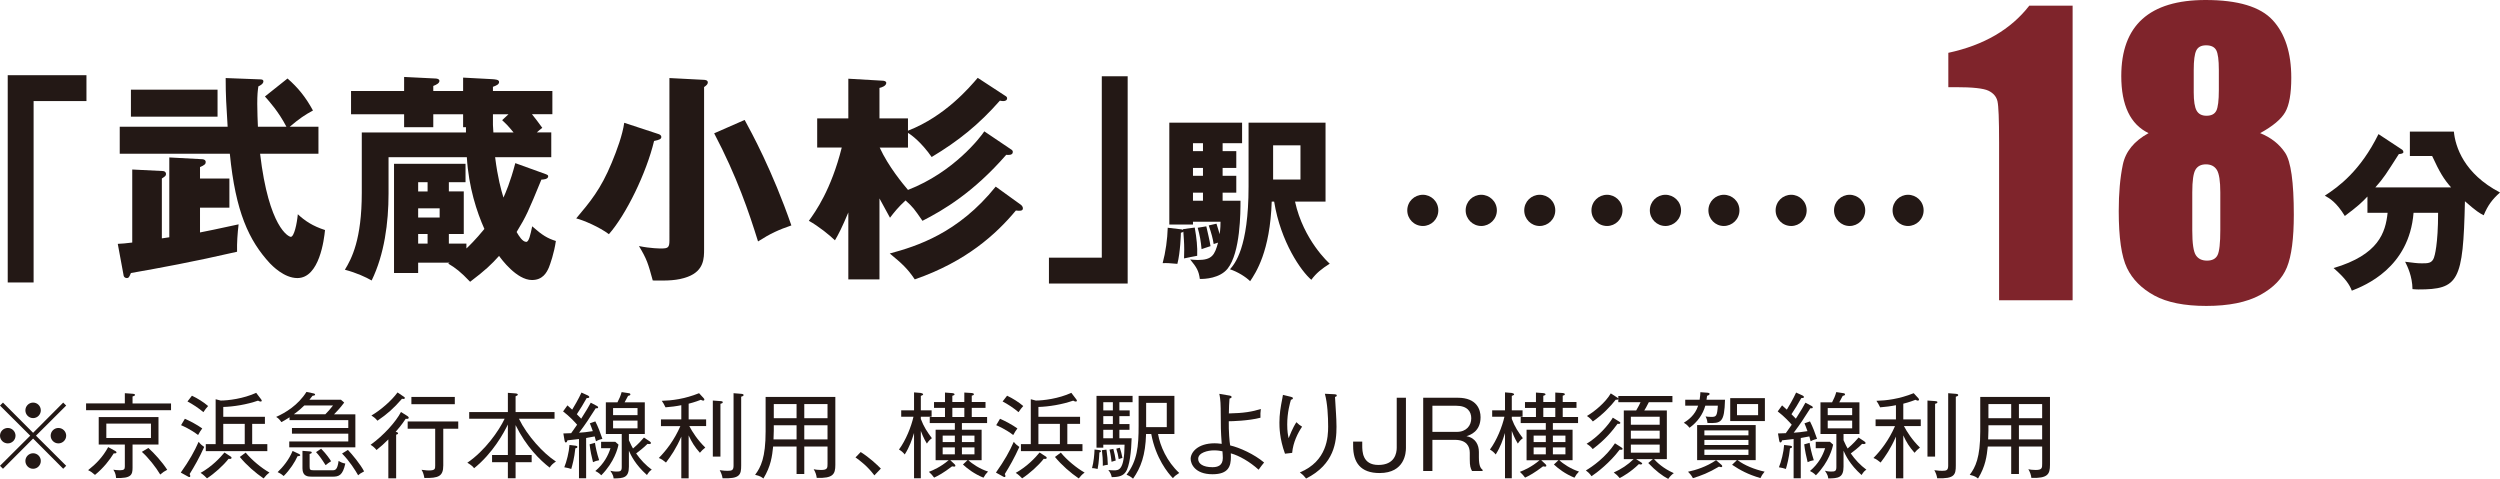 <?xml version="1.0" encoding="utf-8"?>
<!-- Generator: Adobe Illustrator 28.0.0, SVG Export Plug-In . SVG Version: 6.00 Build 0)  -->
<svg version="1.1" id="レイヤー_1" xmlns="http://www.w3.org/2000/svg" xmlns:xlink="http://www.w3.org/1999/xlink" x="0px"
	 y="0px" width="295.867px" height="56.677px" viewBox="0 0 295.867 56.677"
	 enable-background="new 0 0 295.867 56.677" xml:space="preserve">
<g>
	<g>
		<g>
			<path fill="#231815" d="M0.914,8.899h9.318v3.063H3.977v21.465H0.914V8.899z"/>
			<path fill="#231815" d="M20.036,28.081v-9.448l3.893,0.208
				c0.156,0,0.416,0.078,0.416,0.337c0,0.234-0.13,0.363-0.675,0.597v1.35h3.478
				v3.452h-3.478v2.933c1.271-0.259,1.609-0.311,4.568-0.96
				c-0.13,1.09-0.208,2.18-0.182,3.244c-5.191,1.194-9.162,1.921-12.562,2.518
				c-0.182,0.416-0.233,0.597-0.493,0.597c-0.208,0-0.337-0.156-0.363-0.26
				l-0.701-3.789c0.571-0.026,0.856-0.052,1.713-0.156v-8.643l3.634,0.182
				c0.208,0,0.363,0.156,0.363,0.337c0,0.233-0.104,0.285-0.493,0.545v7.086
				L20.036,28.081z M14.17,18.191v-3.192h12.77
				c-0.156-2.543-0.233-3.66-0.233-5.762l4.075,0.156c0.104,0,0.39,0,0.39,0.234
				c0,0.285-0.363,0.493-0.597,0.597c-0.078,0.545-0.13,0.96-0.13,2.077
				c0,0.856,0.052,2.18,0.078,2.699h3.374c-0.935-1.791-1.973-2.933-2.543-3.582
				l2.673-2.128c1.246,1.09,2.154,2.206,3.011,3.79
				c-0.96,0.519-1.583,0.934-2.751,1.92h3.4v3.192H30.781
				c1.039,8.799,3.4,9.837,3.634,9.837c0.39,0,0.727-1.532,0.831-2.674
				c0.831,0.779,1.765,1.402,3.219,1.869c-0.104,1.064-0.649,5.684-3.271,5.684
				c-1.583,0-2.985-1.479-3.245-1.739c-2.492-2.699-4.075-6.099-4.75-12.978
				H14.17z M25.746,10.613v3.192H15.494V10.613H25.746z"/>
			<path fill="#231815" d="M45.983,18.607v4.309c0,3.452-0.493,7.189-1.999,10.278
				c-0.675-0.39-1.791-0.909-3.167-1.272c0.805-1.324,1.999-3.582,1.999-9.11
				v-7.138h12.329v-0.623h-0.337v-1.531h-3.53v1.531h-3.452v-1.531h-6.281v-2.751h6.281
				V9.107l3.686,0.182c0.104,0,0.493,0.026,0.493,0.285
				c0,0.286-0.39,0.467-0.727,0.597v0.597h3.53V9.185l3.426,0.182
				c0.389,0.026,0.831,0.052,0.831,0.337c0,0.286-0.312,0.416-0.727,0.571v0.493
				h7.034v2.751h-2.414c0.364,0.441,0.805,1.038,1.22,1.609
				c-0.312,0.259-0.467,0.363-0.649,0.545h1.713v2.933h-6.645
				c0.312,2.466,0.701,3.841,0.986,4.776c0.234-0.52,0.805-1.791,1.402-4.075
				l3.66,1.324c0.129,0.052,0.233,0.104,0.233,0.233
				c0,0.364-0.623,0.39-0.805,0.39c-1.557,3.79-1.791,4.334-2.933,6.203
				c0.285,0.493,0.701,1.168,1.142,1.168c0.312,0,0.493-0.831,0.701-1.843
				c1.194,1.064,1.817,1.428,2.803,1.739c-0.208,1.453-0.675,2.751-0.83,3.14
				c-0.26,0.597-0.727,1.479-1.999,1.479c-1.816,0-3.66-2.518-3.893-2.855
				c-0.908,1.012-1.609,1.687-3.426,3.063c-1.116-1.168-1.713-1.635-2.595-2.154
				l0.156-0.104h-3.712v1.22h-2.855v-12.925H55.094v2.18h-1.973v1.09h1.765v5.036
				h-1.765v1.142h2.077v0.571c0.233-0.208,1.116-1.064,2.128-2.31
				c-0.883-1.973-1.869-4.932-2.077-8.487H45.983z M50.604,22.656V21.566h-1.116
				v1.09H50.604z M49.487,24.654v1.09H52.031v-1.09H49.487z M49.487,27.691v1.142
				h1.116v-1.142H49.487z M58.338,14.792c0,0.104,0.052,0.727,0.052,0.882h2.388
				c-0.701-0.856-0.96-1.09-1.35-1.454l0.753-0.701h-1.843V14.792z"/>
			<path fill="#231815" d="M77.901,15.855c0.156,0.052,0.363,0.13,0.363,0.363
				c0,0.234-0.233,0.337-0.856,0.467c-0.909,3.79-3.296,8.695-5.347,11.031
				c-1.09-0.831-3.011-1.661-3.868-1.869c1.661-1.972,2.907-3.452,4.205-6.592
				c0.623-1.505,1.271-3.271,1.479-4.724L77.901,15.855z M83.248,9.445
				c0.233,0,0.519,0.052,0.519,0.312c0,0.182-0.13,0.337-0.441,0.545v19.181
				c0,1.064,0,2.544-1.921,3.271c-1.246,0.467-2.414,0.467-4.153,0.441
				c-0.545-1.973-0.675-2.492-1.635-4.075c1.402,0.286,2.466,0.286,2.647,0.286
				c0.779,0,0.96-0.104,0.96-0.935V9.237L83.248,9.445z M88.127,14.194
				c0.779,1.428,3.271,5.97,5.529,12.484c-1.454,0.493-2.492,0.96-3.945,1.895
				c-1.064-3.426-2.492-7.657-5.191-12.796L88.127,14.194z"/>
			<path fill="#231815" d="M119.682,17.698c0.104,0.052,0.182,0.156,0.182,0.286
				c0,0.416-0.571,0.363-0.779,0.337c-3.893,4.464-7.423,6.541-9.915,7.812
				c-0.986-1.427-1.09-1.583-1.999-2.414c-0.856,0.778-1.35,1.401-1.843,2.05
				c-0.337-0.623-0.675-1.22-1.246-2.284v9.578h-3.686v-7.917
				c-0.753,1.791-1.142,2.544-1.583,3.296c-0.649-0.623-1.92-1.661-3.088-2.31
				c0.778-1.064,2.647-3.686,3.893-8.669h-2.907v-3.452h3.686V9.315l4.023,0.233
				c0.182,0,0.467,0.052,0.467,0.26c0,0.363-0.545,0.545-0.805,0.597v3.608h3.374
				v1.454c4.413-1.713,7.319-5.165,8.254-6.255l3.218,2.103
				c0.182,0.104,0.26,0.182,0.26,0.312c0,0.259-0.234,0.337-0.467,0.337
				c-0.13,0-0.233-0.026-0.389-0.052c-2.492,2.829-4.88,4.75-8.072,6.67
				c-1.22-1.739-2.362-2.596-2.803-2.855v1.739h-3.348
				c1.038,2.258,2.777,4.334,3.348,5.009c5.425-2.103,8.591-6.255,9.033-6.93
				L119.682,17.698z M120.824,24.239c0.129,0.104,0.233,0.259,0.233,0.415
				c0,0.337-0.389,0.312-0.831,0.26c-2.336,2.803-5.892,6.047-11.965,8.15
				c-0.856-1.272-1.505-1.869-2.959-3.063c3.167-0.856,8.098-2.388,12.537-7.916
				L120.824,24.239z"/>
			<path fill="#231815" d="M133.457,33.557h-9.318v-3.063h6.255V9.029h3.062V33.557z"/>
			<path fill="#231815" d="M140.002,27.118l1.391-0.187
				c0.229,1.266,0.332,2.303,0.291,3.341c-0.291,0.062-1.349,0.249-1.556,0.311
				c0-0.27,0.021-0.581,0.021-1.058c0-0.81-0.062-1.515-0.104-2.117
				c-0.042,0.062-0.166,0.125-0.291,0.125c0,0.166-0.062,2.345-0.415,3.693
				c-0.975-0.083-1.183-0.104-1.743-0.083c0.353-1.307,0.561-2.822,0.602-4.191
				l1.577,0.187c0.104,0.021,0.187,0.021,0.249,0.083L140.002,27.118z
				 M146.311,17.883V19.875h-1.618v0.934h1.618v1.992h-1.618v0.954h2.116
				c0,1.349,0,6.143-1.535,8.052c-0.913,1.121-2.677,1.225-3.279,1.204
				c-0.124-0.934-0.353-1.349-1.141-2.304c0.27,0.021,0.54,0.062,0.913,0.062
				c1.681,0,1.992-0.602,2.386-2.055c-0.124,0.042-0.415,0.125-0.519,0.166
				c-0.104-0.664-0.249-1.204-0.581-2.2l0.913-0.208
				c0.229,0.747,0.332,1.059,0.374,1.245c0.104-0.685,0.104-1.183,0.104-1.474
				h-3.258v0.332h-2.801V14.521h8.612v2.428h-2.303v0.934H146.311z M142.368,17.883
				v-0.934h-1.183v0.934H142.368z M141.185,19.875v0.934h1.183V19.875H141.185z
				 M141.185,22.801v0.954h1.183v-0.954H141.185z M142.762,26.786
				c0.125,0.56,0.415,1.743,0.498,2.345c-0.166,0.062-0.913,0.291-1.058,0.353
				c-0.083-0.934-0.208-1.639-0.457-2.531L142.762,26.786z M150.503,23.859
				c-0.187,5.915-1.889,8.425-2.553,9.421c-0.519-0.519-1.494-1.121-2.387-1.411
				c0.561-0.644,2.2-2.511,2.2-9.795v-7.554h9.11v9.338h-3.611
				c0.996,4.565,4.025,7.284,4.109,7.346c-0.976,0.623-1.578,1.1-2.18,1.909
				c-1.183-0.996-3.631-4.462-4.399-9.255H150.503z M150.669,17.198v4.047h3.237
				v-4.047H150.669z"/>
		</g>
		<g>
			<path fill="#231815" d="M0.353,55.478L0,55.125l3.576-3.564L0,47.997l0.353-0.352
				l3.564,3.576l3.564-3.576l0.352,0.352l-3.576,3.564l3.576,3.564l-0.352,0.352
				l-3.564-3.575L0.353,55.478z M1.837,51.561c0,0.495-0.407,0.913-0.913,0.913
				C0.418,52.474,0,52.067,0,51.561c0-0.506,0.418-0.913,0.924-0.913
				C1.431,50.648,1.837,51.066,1.837,51.561z M4.83,48.569
				c0,0.484-0.396,0.913-0.913,0.913c-0.506,0-0.913-0.418-0.913-0.913
				c0-0.517,0.418-0.924,0.913-0.924C4.434,47.645,4.83,48.062,4.83,48.569z
				 M4.83,54.554c0,0.495-0.396,0.924-0.913,0.924
				c-0.506,0-0.913-0.418-0.913-0.924c0-0.506,0.418-0.913,0.913-0.913
				C4.434,53.641,4.83,54.059,4.83,54.554z M7.833,51.561
				c0,0.495-0.407,0.913-0.924,0.913c-0.495,0-0.913-0.407-0.913-0.913
				c0-0.506,0.418-0.913,0.913-0.913C7.426,50.648,7.833,51.066,7.833,51.561z"/>
			<path fill="#231815" d="M10.186,48.547v-0.803h4.588v-1.21l0.946,0.066
				c0.132,0.011,0.253,0.033,0.253,0.132c0,0.11-0.121,0.143-0.286,0.187v0.825
				h4.555v0.803H10.186z M13.465,53.651c-0.484,0.781-1.21,1.727-2.223,2.552
				c-0.33-0.286-0.484-0.396-0.814-0.561c0.935-0.737,1.727-1.54,2.376-2.729
				l0.825,0.451c0.077,0.044,0.154,0.099,0.154,0.176
				C13.784,53.673,13.607,53.663,13.465,53.651z M15.687,52.606v2.739
				c0,0.836-0.143,1.287-1.947,1.221c-0.033-0.528-0.22-0.814-0.33-0.979
				c0.209,0.033,0.473,0.066,0.792,0.066c0.495,0,0.572-0.143,0.572-0.44v-2.607
				h-3.091v-3.246h7.074v3.246H15.687z M17.865,50.131h-5.281v1.705h5.281V50.131z
				 M18.965,56.16c-0.506-0.858-1.419-2.013-2.178-2.684l0.77-0.462
				c0.671,0.594,1.65,1.672,2.233,2.585C19.417,55.797,19.317,55.863,18.965,56.16z"
				/>
			<path fill="#231815" d="M21.395,55.929c1.034-1.463,1.606-2.498,2.112-3.642
				c0.209,0.286,0.506,0.506,0.66,0.605c-0.605,1.342-1.144,2.267-1.727,3.213
				c0.044,0.077,0.077,0.143,0.077,0.22c0,0.033,0,0.132-0.099,0.132
				c-0.055,0-0.11-0.022-0.143-0.044L21.395,55.929z M21.879,49.559
				c0.583,0.253,1.441,0.704,2.057,1.145c-0.165,0.209-0.286,0.407-0.495,0.781
				c-0.847-0.66-1.782-1.067-2.013-1.166L21.879,49.559z M22.715,46.831
				c0.682,0.319,1.375,0.759,1.915,1.221c-0.209,0.231-0.33,0.385-0.562,0.726
				c-0.528-0.462-1.287-0.957-1.881-1.265L22.715,46.831z M27.292,54.025
				c0.055,0.033,0.11,0.077,0.11,0.154c0,0.132-0.132,0.132-0.187,0.132
				c-0.055,0-0.088,0-0.165-0.011c-0.627,0.803-1.672,1.738-2.552,2.311
				c-0.132-0.132-0.396-0.418-0.759-0.649c1.364-0.759,2.299-1.782,2.827-2.41
				L27.292,54.025z M29.844,52.562h1.793v0.825h-7.283v-0.825h1.167v-5.313
				l0.594,0.154c0.88,0,2.695-0.22,4.203-0.913l0.561,0.737
				c0.055,0.066,0.099,0.143,0.099,0.187c0,0.088-0.077,0.11-0.132,0.11
				c-0.088,0-0.165-0.033-0.308-0.11c-1.32,0.462-2.894,0.715-4.115,0.748v1.166
				h4.929v0.836h-1.507V52.562z M28.964,50.164h-2.542v2.398h2.542V50.164z
				 M29.074,53.563c0.726,0.891,1.871,1.826,2.816,2.365
				c-0.319,0.242-0.429,0.363-0.693,0.693c-0.957-0.649-2.024-1.573-2.816-2.541
				L29.074,53.563z"/>
			<path fill="#231815" d="M34.232,52.937v-0.693H41.219v-0.924h-6.667v-0.671H41.219v-0.924
				h-6.953v-0.341c-0.407,0.275-0.726,0.44-0.968,0.572
				c-0.209-0.308-0.341-0.44-0.616-0.616c1.089-0.484,2.597-1.386,3.586-2.959
				l0.836,0.176c0.066,0.011,0.187,0.055,0.187,0.132
				c0,0.121-0.154,0.132-0.308,0.154c-0.132,0.165-0.198,0.253-0.363,0.462h3.73
				l0.385,0.341c-0.165,0.22-0.451,0.616-1.199,1.386h2.52v3.906H34.232z
				 M35.211,53.993c-0.308,0.693-0.902,1.617-1.639,2.343
				c-0.352-0.297-0.539-0.374-0.715-0.462c0.616-0.583,1.353-1.474,1.771-2.508
				l0.726,0.341c0.11,0.055,0.176,0.099,0.176,0.154
				C35.531,53.981,35.333,53.981,35.211,53.993z M36.015,47.985
				c-0.275,0.275-0.649,0.616-1.243,1.045h3.729
				c0.374-0.385,0.506-0.528,0.913-1.045H36.015z M39.348,56.413H36.95
				c-0.506,0-1.155-0.022-1.155-0.99v-2.068l0.847,0.066
				c0.132,0.011,0.253,0.033,0.253,0.132c0,0.099-0.121,0.132-0.253,0.176v1.474
				c0,0.385,0.055,0.451,0.484,0.451h2.222c0.319,0,0.583-0.033,0.726-1.111
				c0.187,0.121,0.429,0.253,0.792,0.319
				C40.559,56.27,40.107,56.413,39.348,56.413z M38.534,55.049
				c-0.528-0.836-0.803-1.188-1.133-1.541l0.605-0.407
				c0.671,0.693,1.023,1.232,1.177,1.485
				C38.919,54.751,38.787,54.851,38.534,55.049z M42.385,56.248
				c-0.297-0.528-0.99-1.65-1.903-2.574l0.693-0.429
				c0.506,0.528,1.507,1.738,1.915,2.542C42.627,56.039,42.594,56.061,42.385,56.248
				z"/>
			<path fill="#231815" d="M48.016,49.559c-0.462,0.715-1.078,1.419-1.188,1.541
				c0.099,0.033,0.286,0.077,0.286,0.176c0,0.11-0.165,0.154-0.231,0.165v5.171
				h-0.924v-4.61c-0.506,0.506-0.88,0.847-1.397,1.254
				c-0.209-0.264-0.451-0.462-0.704-0.616c1.562-1.122,3.003-2.739,3.598-3.883
				l0.77,0.484c0.066,0.044,0.143,0.121,0.143,0.187
				C48.368,49.592,48.191,49.581,48.016,49.559z M47.74,47.215
				c-0.033,0-0.066,0-0.165-0.022c-1.001,1.155-1.76,1.815-2.904,2.597
				c-0.242-0.308-0.55-0.517-0.715-0.616c1.111-0.649,2.387-1.76,3.091-2.729
				l0.748,0.506c0.077,0.055,0.121,0.088,0.121,0.143
				C47.917,47.171,47.839,47.215,47.74,47.215z M52.46,50.736v4.346
				c0,1.309-0.583,1.507-2.233,1.485c-0.11-0.561-0.209-0.759-0.341-0.968
				c0.506,0.077,0.836,0.077,0.88,0.077c0.727,0,0.737-0.187,0.737-0.583v-4.357
				H48.247v-0.858h5.985v0.858H52.46z M48.687,47.832v-0.858h5.138v0.858H48.687z"/>
			<path fill="#231815" d="M61.018,53.85h1.903v0.847h-1.903v1.903h-0.913v-1.903H58.234
				v-0.847h1.87v-3.609c-0.462,0.958-1.771,3.389-3.994,5.171
				c-0.143-0.176-0.275-0.341-0.803-0.649c2.09-1.419,3.751-3.796,4.412-5.204
				H55.528v-0.792h4.577v-2.277l0.891,0.066c0.165,0.011,0.286,0.066,0.286,0.154
				c0,0.066-0.11,0.121-0.264,0.187v1.87h4.61v0.792h-4.213
				c0.968,1.992,2.871,4.093,4.378,5.061c-0.374,0.253-0.528,0.396-0.748,0.715
				c-1.133-0.88-2.761-2.453-4.027-5.027V53.85z"/>
			<path fill="#231815" d="M70.533,52.221c-0.044-0.198-0.088-0.33-0.154-0.572
				c-0.374,0.077-0.517,0.099-1.012,0.187v4.764h-0.847v-4.643
				c-0.22,0.033-1.177,0.132-1.364,0.154c-0.022,0.066-0.066,0.253-0.187,0.253
				c-0.099,0-0.132-0.088-0.165-0.275l-0.132-0.792
				c0.275-0.011,0.517-0.011,0.924-0.033c0.275-0.374,0.495-0.693,0.704-1.001
				c-0.22-0.264-0.935-1.034-1.661-1.573l0.517-0.715
				c0.132,0.11,0.231,0.198,0.561,0.506c0.22-0.352,0.759-1.276,1.1-2.024
				l0.748,0.341c0.077,0.033,0.176,0.11,0.176,0.187
				c0,0.11-0.132,0.121-0.22,0.121h-0.088c-0.462,0.825-0.671,1.155-1.167,1.914
				c0.187,0.198,0.363,0.363,0.517,0.528c0.66-1.034,0.891-1.441,1.133-1.892
				l0.748,0.396c0.077,0.044,0.121,0.088,0.121,0.165
				c0,0.099-0.077,0.11-0.286,0.099c-0.858,1.342-1.111,1.75-1.969,2.894
				c0.55-0.033,0.825-0.066,1.628-0.187c-0.165-0.473-0.264-0.704-0.352-0.924
				l0.649-0.231c0.33,0.649,0.605,1.375,0.836,2.068
				C71.104,51.979,70.808,52.067,70.533,52.221z M68.09,53.057
				c-0.121,1.188-0.363,2.024-0.484,2.442c-0.297-0.099-0.418-0.121-0.825-0.198
				c0.275-0.66,0.561-1.793,0.616-2.641l0.726,0.088
				c0.088,0.011,0.209,0.044,0.209,0.143
				C68.332,53.013,68.178,53.046,68.09,53.057z M70.181,54.697
				c-0.154-0.583-0.319-1.364-0.407-2.112l0.638-0.176
				c0.088,0.572,0.209,1.155,0.495,2.057
				C70.577,54.532,70.456,54.564,70.181,54.697z M71.16,56.248
				c-0.264-0.286-0.605-0.462-0.704-0.506c1.045-0.891,1.518-1.848,1.793-2.695
				h-1.111v-0.759h1.683l0.374,0.33C73.118,53.024,72.733,54.652,71.16,56.248z
				 M76.562,56.215c-1.386-1.232-1.903-2.354-2.134-2.872v1.881
				c0,1.309-0.616,1.386-1.815,1.397c-0.011-0.187-0.033-0.396-0.385-0.913
				c0.154,0.044,0.374,0.099,0.726,0.099c0.429,0,0.627-0.033,0.627-0.517v-3.927
				h-1.881v-3.752h1.375c0.22-0.451,0.341-0.671,0.495-1.21l0.847,0.132
				c0.099,0.011,0.187,0.044,0.187,0.154c0,0.099-0.132,0.132-0.275,0.165
				c-0.154,0.297-0.275,0.528-0.407,0.759h2.388v3.752h-1.881v0.737
				c0.22,0.506,0.374,0.792,0.484,0.979c0.693-0.583,1.056-1.023,1.298-1.298
				l0.66,0.44c0.099,0.066,0.165,0.132,0.165,0.22
				c0,0.088-0.132,0.11-0.187,0.11c-0.055,0-0.121,0-0.22-0.022
				c-0.418,0.429-1.078,0.946-1.342,1.133c0.506,0.737,1.133,1.397,1.849,1.925
				C76.936,55.708,76.814,55.819,76.562,56.215z M75.45,48.293h-2.894v0.836h2.894
				V48.293z M75.45,49.779h-2.894v0.913h2.894V49.779z"/>
			<path fill="#231815" d="M81.5,56.611h-0.869v-4.94
				c-0.616,1.419-1.243,2.322-1.815,3.07c-0.352-0.286-0.495-0.396-0.847-0.539
				c0.869-0.88,1.826-2.112,2.552-3.774h-2.299v-0.792h2.409v-1.683
				c-0.506,0.11-1.331,0.22-1.87,0.253c-0.22-0.429-0.242-0.484-0.44-0.77
				c1.188-0.033,2.684-0.209,4.412-0.902l0.528,0.572
				c0.077,0.077,0.099,0.132,0.099,0.187c0,0.077-0.066,0.121-0.132,0.121
				c-0.066,0-0.176-0.044-0.286-0.099c-0.66,0.264-1.342,0.44-1.441,0.462v1.859
				h2.068v0.792h-1.991c0.363,0.693,0.979,1.65,1.892,2.542
				c-0.275,0.209-0.451,0.385-0.638,0.616c-0.616-0.693-0.958-1.243-1.332-2.057
				V56.611z M85.262,47.468c0.088,0.011,0.275,0.011,0.275,0.132
				s-0.132,0.154-0.275,0.187v6.249h-0.902v-6.634L85.262,47.468z M87.76,46.61
				c0.099,0.011,0.242,0.033,0.242,0.143c0,0.099-0.121,0.154-0.286,0.198v8.141
				c0,1.089-0.143,1.584-2.2,1.507c-0.066-0.374-0.165-0.627-0.341-0.957
				c0.407,0.066,0.748,0.077,0.935,0.077c0.506,0,0.704-0.066,0.704-0.616v-8.57
				L87.76,46.61z"/>
			<path fill="#231815" d="M95.184,56.094h-0.913v-3.246h-2.772
				c-0.121,1.133-0.264,2.333-1.155,3.785c-0.187-0.154-0.363-0.297-0.979-0.44
				c0.671-0.891,1.243-2.024,1.243-5.127v-4.092h8.251v8.053
				c0,1.101-0.275,1.595-2.2,1.529c-0.044-0.363-0.165-0.704-0.363-1.023
				c0.22,0.044,0.462,0.088,0.869,0.088c0.77,0,0.77-0.242,0.77-0.759v-2.014
				H95.184V56.094z M94.271,50.329h-2.695v0.627c0,0.33-0.011,0.715-0.033,1.045
				h2.729V50.329z M94.271,47.821h-2.695v1.672h2.695V47.821z M95.184,49.493h2.75
				v-1.672H95.184V49.493z M95.184,52.001h2.75v-1.672H95.184V52.001z"/>
			<path fill="#231815" d="M103.478,56.259c-0.825-1.1-1.672-1.727-2.233-2.124
				l0.616-0.638c1.056,0.671,1.893,1.463,2.387,1.958L103.478,56.259z"/>
			<path fill="#231815" d="M109.692,52.496c-0.396-0.627-0.649-1.331-0.715-1.496v5.6
				h-0.803v-5.357c-0.264,0.836-0.517,1.617-1.101,2.541
				c-0.22-0.264-0.385-0.407-0.682-0.583c0.814-1.1,1.453-2.706,1.716-3.883
				h-1.452v-0.759h1.519v-2.123l0.792,0.066c0.088,0.011,0.286,0.077,0.286,0.165
				c0,0.077-0.088,0.11-0.275,0.187v1.705h1.276v0.759h-1.276v0.264
				c0.363,0.958,0.771,1.551,1.31,2.277
				C110.11,51.99,109.923,52.144,109.692,52.496z M116.392,56.534
				c-1.1-0.451-1.903-1.067-2.431-1.562L114.5,54.465h-2.035l0.495,0.462
				c0.044,0.044,0.11,0.132,0.11,0.187c0,0.088-0.088,0.11-0.143,0.11
				c-0.044,0-0.176-0.022-0.253-0.033c-1.023,0.781-1.639,1.111-2.124,1.332
				c-0.22-0.297-0.33-0.407-0.616-0.682c0.484-0.187,1.386-0.572,2.332-1.375
				h-1.54v-3.608h2.277v-0.792h-2.971v-0.715h1.804v-1.078h-1.298v-0.693h1.298
				V46.457l0.869,0.066c0.066,0,0.264,0.044,0.264,0.143
				c0,0.088-0.088,0.121-0.264,0.176v0.737h1.419V46.457l0.88,0.055
				c0.077,0,0.253,0.044,0.253,0.143s-0.099,0.132-0.253,0.176v0.748h1.628v0.693
				h-1.628v1.078h1.815v0.715h-2.981v0.792h2.333v3.608h-1.562
				c0.418,0.418,1.397,1.056,2.321,1.342
				C116.646,56.105,116.579,56.215,116.392,56.534z M113.004,51.55H111.562v0.77h1.441
				V51.55z M113.004,52.947H111.562v0.825h1.441V52.947z M114.126,48.271h-1.419v1.078
				h1.419V48.271z M115.325,51.55h-1.485v0.77h1.485V51.55z M115.325,52.947h-1.485
				v0.825h1.485V52.947z"/>
			<path fill="#231815" d="M117.865,55.929c1.034-1.463,1.606-2.498,2.112-3.642
				c0.209,0.286,0.506,0.506,0.66,0.605c-0.605,1.342-1.144,2.267-1.727,3.213
				c0.044,0.077,0.077,0.143,0.077,0.22c0,0.033,0,0.132-0.099,0.132
				c-0.055,0-0.11-0.022-0.143-0.044L117.865,55.929z M118.349,49.559
				c0.583,0.253,1.441,0.704,2.057,1.145c-0.165,0.209-0.286,0.407-0.495,0.781
				c-0.847-0.66-1.782-1.067-2.013-1.166L118.349,49.559z M119.185,46.831
				c0.682,0.319,1.375,0.759,1.915,1.221c-0.209,0.231-0.33,0.385-0.562,0.726
				c-0.528-0.462-1.287-0.957-1.881-1.265L119.185,46.831z M123.762,54.025
				c0.055,0.033,0.11,0.077,0.11,0.154c0,0.132-0.132,0.132-0.187,0.132
				c-0.055,0-0.088,0-0.165-0.011c-0.627,0.803-1.672,1.738-2.552,2.311
				c-0.132-0.132-0.396-0.418-0.759-0.649c1.364-0.759,2.299-1.782,2.827-2.41
				L123.762,54.025z M126.314,52.562h1.793v0.825h-7.283v-0.825h1.167v-5.313
				l0.594,0.154c0.88,0,2.695-0.22,4.203-0.913l0.561,0.737
				c0.055,0.066,0.099,0.143,0.099,0.187c0,0.088-0.077,0.11-0.132,0.11
				c-0.088,0-0.165-0.033-0.308-0.11c-1.32,0.462-2.894,0.715-4.115,0.748v1.166
				h4.929v0.836h-1.507V52.562z M125.434,50.164h-2.542v2.398h2.542V50.164z
				 M125.544,53.563c0.726,0.891,1.871,1.826,2.816,2.365
				c-0.319,0.242-0.429,0.363-0.693,0.693c-0.957-0.649-2.024-1.573-2.816-2.541
				L125.544,53.563z"/>
			<path fill="#231815" d="M130.108,53.552c-0.011,0.11-0.044,1.188-0.209,1.947
				c-0.385-0.088-0.506-0.099-0.66-0.099c0.198-0.715,0.275-1.596,0.297-2.201
				l0.572,0.066c0.066,0.011,0.187,0.044,0.187,0.132S130.207,53.52,130.108,53.552
				z M132.474,47.601v0.968h1.221v0.682h-1.221v0.935h1.199v0.682h-1.199v1.001
				h1.452c-0.033,1.474-0.242,3.377-0.715,4.004
				c-0.297,0.407-0.715,0.594-1.639,0.594c-0.077-0.341-0.165-0.528-0.407-0.847
				c0.154,0.022,0.353,0.044,0.649,0.044c0.605,0,1.243,0,1.276-3.036h-2.519v0.352
				h-0.803v-6.128h4.269v0.748H132.474z M130.515,55.125
				c0.011-0.616-0.044-1.375-0.11-1.848l0.539-0.066
				c0.11,0.715,0.143,1.188,0.165,1.793
				C130.889,55.038,130.691,55.06,130.515,55.125z M131.704,47.601h-1.133v0.968
				h1.133V47.601z M131.704,49.251h-1.133v0.935h1.133V49.251z M131.704,50.868h-1.133
				v1.001h1.133V50.868z M131.549,54.652c-0.033-0.275-0.088-0.847-0.242-1.441
				l0.451-0.088c0.143,0.561,0.209,0.847,0.286,1.375
				C131.967,54.521,131.615,54.63,131.549,54.652z M132.396,54.333
				c-0.066-0.462-0.143-0.77-0.286-1.232l0.418-0.11
				c0.132,0.374,0.231,0.803,0.308,1.199
				C132.671,54.234,132.583,54.268,132.396,54.333z M138.811,56.589
				c-0.594-0.594-2.036-2.376-2.563-5.226h-0.616
				c-0.066,2.53-0.627,3.993-1.54,5.292c-0.22-0.209-0.495-0.363-0.77-0.473
				c1.276-1.65,1.43-3.366,1.43-5.798v-3.531h4.235v4.511h-1.936
				c0.231,1.397,1.056,3.278,2.508,4.609
				C139.129,56.248,139.008,56.358,138.811,56.589z M138.084,47.678h-2.442v2.871
				h2.442V47.678z"/>
			<path fill="#231815" d="M148.952,55.588c-1.012-0.924-2.299-1.672-3.29-1.937
				c0.011,0.143,0.011,0.253,0.011,0.407c0,1.111-0.275,2.068-2.178,2.068
				c-2.112,0-2.585-1.265-2.585-1.827c0-0.737,0.803-1.837,2.85-1.837
				c0.253,0,0.451,0.022,0.825,0.066c-0.11-1.595-0.11-1.848-0.121-4.192
				c-0.011-1.001-0.11-1.507-0.165-1.727l1.232,0.209
				c0.099,0.022,0.22,0.044,0.22,0.165c0,0.11-0.066,0.132-0.242,0.187
				c-0.044,0.561-0.066,0.99-0.077,1.76c1.75-0.033,2.784-0.209,3.785-0.528
				c-0.044,0.319-0.066,0.704-0.044,1.034c-1.419,0.374-3.443,0.418-3.751,0.418
				c-0.022,1.1,0.088,2.508,0.165,2.86c1.111,0.253,2.86,1.045,4.016,2.024
				C149.425,54.95,149.228,55.203,148.952,55.588z M144.673,53.409
				c-0.209-0.044-0.55-0.11-0.99-0.11c-0.737,0-1.881,0.264-1.881,1.012
				c0,0.561,0.561,0.979,1.683,0.979c0.572,0,1.232-0.154,1.232-1.089
				C144.717,53.959,144.695,53.772,144.673,53.409z"/>
			<path fill="#231815" d="M152.923,53.596l-0.848,0.099
				c-0.66-1.793-0.66-3.223-0.66-3.674c0-0.979,0.132-1.804,0.341-2.86
				c0.044-0.242,0.055-0.286,0.076-0.429l0.902,0.22
				c0.154,0.033,0.275,0.066,0.275,0.187c0,0.099-0.088,0.132-0.231,0.176
				c-0.109,0.363-0.439,1.496-0.439,2.916c0,0.836,0.088,1.265,0.165,1.628
				c0.506-1.265,0.78-1.683,0.924-1.892c0.231,0.242,0.429,0.385,0.671,0.528
				C153.604,51.22,153.032,52.342,152.923,53.596z M157.994,46.974
				c0.011,0.319,0.11,1.727,0.121,2.013c0.022,0.396,0.055,0.924,0.055,1.518
				c0,1.75-0.23,4.434-3.597,6.128c-0.298-0.363-0.353-0.429-0.737-0.726
				c3.234-1.331,3.345-4.214,3.345-5.424c0-1.188-0.077-2.75-0.386-3.883
				l1.122,0.055c0.133,0.011,0.286,0.022,0.286,0.143
				C158.203,46.929,158.071,46.962,157.994,46.974z"/>
			<path fill="#231815" d="M166.388,53.024c0,0.528-0.121,2.959-3.125,2.959
				c-2.233,0-3.124-1.232-3.124-3.202v-0.517h1.078v0.429
				c0,0.715,0,2.332,1.914,2.332c1.937,0,2.167-1.397,2.167-2.035v-5.919h1.09
				V53.024z"/>
			<path fill="#231815" d="M172.525,47.072c2.267,0,2.695,1.419,2.695,2.299
				c0,1.694-1.21,2.102-1.672,2.255c1.089,0.187,1.474,1.045,1.474,1.859v0.638
				c0,1.111,0.253,1.32,0.44,1.485v0.132h-1.254
				c-0.177-0.341-0.265-0.55-0.265-1.419v-0.737c0-0.77-0.385-1.529-1.76-1.529
				h-2.663v3.686h-1.089v-8.669H172.525z M169.521,48.019v3.091h2.905
				c1.11,0,1.693-0.748,1.693-1.606c0-0.792-0.462-1.485-1.771-1.485H169.521z"/>
			<path fill="#231815" d="M179.631,52.496C179.234,51.869,178.981,51.165,178.916,51v5.6
				h-0.804v-5.357c-0.264,0.836-0.517,1.617-1.1,2.541
				c-0.221-0.264-0.386-0.407-0.683-0.583c0.814-1.1,1.452-2.706,1.717-3.883
				h-1.452v-0.759h1.518v-2.123l0.792,0.066c0.089,0.011,0.286,0.077,0.286,0.165
				c0,0.077-0.088,0.11-0.274,0.187v1.705h1.275v0.759h-1.275v0.264
				c0.362,0.958,0.77,1.551,1.309,2.277
				C180.049,51.99,179.862,52.144,179.631,52.496z M186.331,56.534
				c-1.101-0.451-1.903-1.067-2.432-1.562l0.539-0.506h-2.035l0.495,0.462
				c0.044,0.044,0.109,0.132,0.109,0.187c0,0.088-0.088,0.11-0.143,0.11
				c-0.044,0-0.176-0.022-0.253-0.033c-1.023,0.781-1.64,1.111-2.123,1.332
				c-0.221-0.297-0.33-0.407-0.616-0.682c0.483-0.187,1.386-0.572,2.332-1.375
				h-1.54v-3.608h2.277v-0.792h-2.971v-0.715h1.805v-1.078h-1.299v-0.693h1.299
				V46.457l0.869,0.066c0.065,0,0.264,0.044,0.264,0.143
				c0,0.088-0.088,0.121-0.264,0.176v0.737h1.419V46.457l0.88,0.055
				c0.077,0,0.253,0.044,0.253,0.143s-0.099,0.132-0.253,0.176v0.748h1.629v0.693
				h-1.629v1.078h1.815v0.715h-2.981v0.792h2.332v3.608h-1.562
				c0.418,0.418,1.396,1.056,2.321,1.342
				C186.584,56.105,186.518,56.215,186.331,56.534z M182.942,51.55h-1.441v0.77h1.441
				V51.55z M182.942,52.947h-1.441v0.825h1.441V52.947z M184.064,48.271h-1.419v1.078
				h1.419V48.271z M185.264,51.55h-1.485v0.77h1.485V51.55z M185.264,52.947h-1.485
				v0.825h1.485V52.947z"/>
			<path fill="#231815" d="M191.676,53.222c-1.122,1.507-2.695,2.729-3.322,3.136
				c-0.22-0.33-0.528-0.583-0.671-0.682c0.748-0.44,2.343-1.541,3.443-3.212
				l0.759,0.484c0.056,0.033,0.144,0.11,0.144,0.176
				C192.028,53.266,191.742,53.233,191.676,53.222z M191.434,50.153
				c-0.561,0.748-1.342,1.793-2.938,2.993c-0.274-0.33-0.385-0.407-0.726-0.627
				c1.31-0.781,2.607-2.222,3.103-3.091l0.748,0.462
				c0.11,0.066,0.143,0.099,0.143,0.154
				C191.764,50.164,191.61,50.186,191.434,50.153z M197.43,56.677
				c-0.682-0.352-1.496-0.957-2.365-1.881l0.55-0.462h-1.991l0.528,0.341
				c0.066,0.044,0.198,0.121,0.198,0.176c0,0.077-0.088,0.121-0.165,0.121
				c-0.088,0-0.154-0.022-0.221-0.055c-0.968,0.946-1.914,1.474-2.277,1.661
				c-0.253-0.297-0.374-0.418-0.704-0.66c0.869-0.385,1.673-0.913,2.354-1.584
				h-1.166v-5.754h1.463c0.231-0.363,0.43-0.792,0.518-0.979h-2.63v-0.374
				c-0.055,0.088-0.143,0.088-0.308,0.077c-0.583,0.759-1.562,1.782-2.706,2.574
				c-0.242-0.308-0.44-0.473-0.704-0.649c0.857-0.495,2.189-1.573,2.827-2.674
				l0.748,0.484c0.055,0.033,0.11,0.077,0.143,0.121v-0.297h6.403v0.737h-2.794
				c-0.33,0.638-0.363,0.715-0.539,0.979h2.673v5.754h-1.519
				c0.342,0.374,1.057,1.089,2.344,1.661
				C197.814,56.193,197.661,56.358,197.43,56.677z M196.418,49.317h-3.411v0.946
				h3.411V49.317z M196.418,50.967h-3.411v0.946h3.411V50.967z M196.418,52.617h-3.411
				v0.957h3.411V52.617z"/>
			<path fill="#231815" d="M204.15,47.304c-0.077,2.717-0.44,2.816-2.079,2.75
				c-0.022-0.242-0.056-0.451-0.221-0.77c0.154,0.022,0.363,0.055,0.672,0.055
				c0.594,0,0.692-0.088,0.78-1.331h-1.484c-0.286,1.034-0.936,1.947-1.871,2.618
				c-0.264-0.319-0.318-0.363-0.671-0.594c0.451-0.286,1.331-0.869,1.694-2.024
				h-1.529v-0.704h1.705c0.066-0.407,0.077-0.671,0.088-0.891l0.869,0.066
				c0.089,0.011,0.221,0.033,0.221,0.132c0,0.077-0.044,0.154-0.297,0.231
				c-0.012,0.121-0.022,0.165-0.066,0.462H204.15z M203.699,54.982
				c0.055,0.044,0.121,0.121,0.121,0.187c0,0.088-0.077,0.121-0.132,0.121
				c-0.033,0-0.198-0.055-0.253-0.066c-1.211,0.726-2.112,1.067-3.081,1.364
				c-0.209-0.396-0.473-0.649-0.583-0.759c0.924-0.198,2.167-0.583,3.322-1.364
				L203.699,54.982z M200.85,54.455v-4.147h6.931v4.147h-2.145
				c0.813,0.616,2.002,1.1,3.201,1.364c-0.242,0.286-0.374,0.495-0.495,0.759
				c-1.452-0.418-2.42-0.946-3.355-1.573l0.572-0.55H200.85z M201.708,51.517
				h5.215V50.934h-5.215V51.517z M206.923,52.067h-5.215v0.594h5.215V52.067z
				 M206.923,53.211h-5.215v0.627h5.215V53.211z M208.87,47.117v2.717h-4.104v-2.717
				H208.87z M205.569,47.821v1.32h2.497v-1.32H205.569z"/>
			<path fill="#231815" d="M214.281,52.221c-0.044-0.198-0.088-0.33-0.154-0.572
				c-0.374,0.077-0.517,0.099-1.012,0.187v4.764h-0.848v-4.643
				c-0.22,0.033-1.177,0.132-1.364,0.154c-0.021,0.066-0.065,0.253-0.187,0.253
				c-0.1,0-0.132-0.088-0.165-0.275l-0.132-0.792
				c0.274-0.011,0.517-0.011,0.924-0.033c0.275-0.374,0.495-0.693,0.704-1.001
				c-0.22-0.264-0.936-1.034-1.661-1.573l0.517-0.715
				c0.133,0.11,0.231,0.198,0.562,0.506c0.22-0.352,0.759-1.276,1.1-2.024
				l0.749,0.341c0.076,0.033,0.176,0.11,0.176,0.187
				c0,0.11-0.132,0.121-0.221,0.121h-0.088c-0.462,0.825-0.671,1.155-1.166,1.914
				c0.188,0.198,0.363,0.363,0.518,0.528c0.66-1.034,0.891-1.441,1.133-1.892
				l0.748,0.396c0.077,0.044,0.121,0.088,0.121,0.165
				c0,0.099-0.077,0.11-0.286,0.099c-0.858,1.342-1.111,1.75-1.969,2.894
				c0.55-0.033,0.824-0.066,1.628-0.187c-0.165-0.473-0.265-0.704-0.353-0.924
				l0.649-0.231c0.33,0.649,0.605,1.375,0.836,2.068
				C214.854,51.979,214.557,52.067,214.281,52.221z M211.839,53.057
				c-0.121,1.188-0.363,2.024-0.484,2.442c-0.297-0.099-0.418-0.121-0.825-0.198
				c0.275-0.66,0.562-1.793,0.616-2.641l0.727,0.088
				c0.088,0.011,0.209,0.044,0.209,0.143
				C212.081,53.013,211.927,53.046,211.839,53.057z M213.929,54.697
				c-0.153-0.583-0.318-1.364-0.406-2.112l0.638-0.176
				c0.088,0.572,0.209,1.155,0.495,2.057
				C214.325,54.532,214.204,54.564,213.929,54.697z M214.908,56.248
				c-0.264-0.286-0.605-0.462-0.704-0.506c1.045-0.891,1.519-1.848,1.793-2.695
				h-1.111v-0.759h1.684l0.374,0.33C216.866,53.024,216.481,54.652,214.908,56.248z
				 M220.31,56.215c-1.386-1.232-1.903-2.354-2.134-2.872v1.881
				c0,1.309-0.616,1.386-1.815,1.397c-0.011-0.187-0.033-0.396-0.385-0.913
				c0.154,0.044,0.374,0.099,0.726,0.099c0.43,0,0.627-0.033,0.627-0.517v-3.927
				h-1.881v-3.752h1.375c0.221-0.451,0.341-0.671,0.495-1.21l0.848,0.132
				c0.099,0.011,0.187,0.044,0.187,0.154c0,0.099-0.132,0.132-0.274,0.165
				c-0.154,0.297-0.275,0.528-0.407,0.759h2.387v3.752h-1.881v0.737
				c0.22,0.506,0.374,0.792,0.484,0.979c0.692-0.583,1.056-1.023,1.298-1.298
				l0.66,0.44c0.099,0.066,0.165,0.132,0.165,0.22
				c0,0.088-0.132,0.11-0.188,0.11c-0.055,0-0.121,0-0.22-0.022
				c-0.418,0.429-1.078,0.946-1.342,1.133c0.506,0.737,1.133,1.397,1.848,1.925
				C220.684,55.708,220.563,55.819,220.31,56.215z M219.199,48.293h-2.894v0.836h2.894
				V48.293z M219.199,49.779h-2.894v0.913h2.894V49.779z"/>
			<path fill="#231815" d="M225.248,56.611h-0.869v-4.94
				c-0.616,1.419-1.243,2.322-1.815,3.07c-0.352-0.286-0.495-0.396-0.847-0.539
				c0.869-0.88,1.826-2.112,2.552-3.774h-2.299v-0.792h2.409v-1.683
				c-0.506,0.11-1.331,0.22-1.87,0.253c-0.22-0.429-0.242-0.484-0.44-0.77
				c1.188-0.033,2.685-0.209,4.412-0.902l0.528,0.572
				c0.076,0.077,0.099,0.132,0.099,0.187c0,0.077-0.066,0.121-0.132,0.121
				c-0.066,0-0.176-0.044-0.286-0.099c-0.66,0.264-1.343,0.44-1.441,0.462v1.859
				h2.068v0.792h-1.991c0.363,0.693,0.979,1.65,1.893,2.542
				c-0.275,0.209-0.451,0.385-0.639,0.616c-0.616-0.693-0.957-1.243-1.331-2.057
				V56.611z M229.011,47.468c0.088,0.011,0.275,0.011,0.275,0.132
				s-0.133,0.154-0.275,0.187v6.249h-0.902v-6.634L229.011,47.468z M231.508,46.61
				C231.607,46.622,231.75,46.644,231.75,46.753c0,0.099-0.121,0.154-0.286,0.198v8.141
				c0,1.089-0.143,1.584-2.2,1.507c-0.066-0.374-0.165-0.627-0.341-0.957
				c0.407,0.066,0.748,0.077,0.935,0.077c0.507,0,0.704-0.066,0.704-0.616v-8.57
				L231.508,46.61z"/>
			<path fill="#231815" d="M238.932,56.094h-0.913v-3.246h-2.772
				c-0.121,1.133-0.264,2.333-1.155,3.785c-0.187-0.154-0.363-0.297-0.979-0.44
				c0.672-0.891,1.243-2.024,1.243-5.127v-4.092h8.252v8.053
				c0,1.101-0.275,1.595-2.2,1.529c-0.045-0.363-0.165-0.704-0.363-1.023
				c0.22,0.044,0.462,0.088,0.869,0.088c0.77,0,0.77-0.242,0.77-0.759v-2.014
				h-2.75V56.094z M238.019,50.329h-2.695v0.627c0,0.33-0.011,0.715-0.033,1.045h2.729
				V50.329z M238.019,47.821h-2.695v1.672h2.695V47.821z M238.932,49.493h2.75v-1.672h-2.75
				V49.493z M238.932,52.001h2.75v-1.672h-2.75V52.001z"/>
		</g>
	</g>
	<g>
		<path fill="#231815" d="M170.22,24.898c0,1.038-0.83,1.847-1.826,1.847
			c-1.038,0-1.848-0.83-1.848-1.847c0-1.058,0.852-1.847,1.848-1.847
			C169.348,23.051,170.22,23.819,170.22,24.898z M177.15,24.898
			c0,1.038-0.851,1.847-1.847,1.847c-1.017,0-1.847-0.83-1.847-1.847
			c0-1.058,0.851-1.847,1.847-1.847C176.259,23.051,177.15,23.819,177.15,24.898z
			 M184.062,24.898c0,1.038-0.852,1.847-1.848,1.847
			c-1.017,0-1.826-0.83-1.826-1.847c0-1.058,0.852-1.847,1.826-1.847
			C183.189,23.051,184.062,23.819,184.062,24.898z"/>
		<path fill="#231815" d="M192.017,24.898c0,1.038-0.83,1.847-1.826,1.847
			c-1.038,0-1.848-0.83-1.848-1.847c0-1.058,0.852-1.847,1.848-1.847
			C191.145,23.051,192.017,23.819,192.017,24.898z M198.947,24.898
			c0,1.038-0.851,1.847-1.847,1.847c-1.017,0-1.847-0.83-1.847-1.847
			c0-1.058,0.851-1.847,1.847-1.847C198.056,23.051,198.947,23.819,198.947,24.898z
			 M205.858,24.898c0,1.038-0.852,1.847-1.848,1.847
			c-1.017,0-1.826-0.83-1.826-1.847c0-1.058,0.852-1.847,1.826-1.847
			C204.986,23.051,205.858,23.819,205.858,24.898z"/>
		<path fill="#231815" d="M213.813,24.898c0,1.038-0.83,1.847-1.826,1.847
			c-1.038,0-1.848-0.83-1.848-1.847c0-1.058,0.852-1.847,1.848-1.847
			C212.941,23.051,213.813,23.819,213.813,24.898z M220.744,24.898
			c0,1.038-0.851,1.847-1.847,1.847c-1.017,0-1.847-0.83-1.847-1.847
			c0-1.058,0.851-1.847,1.847-1.847C219.853,23.051,220.744,23.819,220.744,24.898z
			 M227.655,24.898c0,1.038-0.852,1.847-1.848,1.847
			c-1.017,0-1.826-0.83-1.826-1.847c0-1.058,0.852-1.847,1.826-1.847
			C226.783,23.051,227.655,23.819,227.655,24.898z"/>
		<path fill="#7F242B" d="M245.288,0.667v34.872h-8.702V16.843
			c0-2.699-0.064-4.322-0.193-4.868c-0.13-0.545-0.485-0.958-1.066-1.239
			c-0.582-0.28-1.878-0.42-3.888-0.42h-0.861V6.251
			c4.207-0.905,7.401-2.767,9.585-5.584H245.288z"/>
		<path fill="#7F242B" d="M267.482,15.755c1.278,0.518,2.262,1.29,2.951,2.317
			c0.689,1.027,1.033,3.473,1.033,7.338c0,2.816-0.272,4.892-0.818,6.228
			s-1.608,2.432-3.188,3.286c-1.58,0.855-3.697,1.282-6.354,1.282
			c-2.585,0-4.631-0.409-6.139-1.228s-2.589-1.904-3.242-3.254
			c-0.653-1.35-0.979-3.599-0.979-6.745c0-2.112,0.161-3.944,0.484-5.495
			c0.323-1.552,1.339-2.794,3.048-3.729c-1.077-0.516-1.885-1.337-2.423-2.464
			c-0.539-1.126-0.809-2.558-0.809-4.294c0-2.999,0.833-5.248,2.499-6.748
			C255.212,0.75,257.704,0,261.021,0c3.834,0,6.483,0.796,7.948,2.389
			s2.197,3.867,2.197,6.823c0,1.88-0.241,3.236-0.722,4.068
			C269.963,14.112,268.976,14.938,267.482,15.755z M262.766,22.767
			c0-1.335-0.137-2.222-0.409-2.66c-0.273-0.438-0.704-0.657-1.293-0.657
			c-0.574,0-0.987,0.212-1.238,0.635c-0.251,0.424-0.377,1.317-0.377,2.682v4.523
			c0,1.508,0.141,2.477,0.42,2.908c0.28,0.431,0.722,0.646,1.325,0.646
			c0.617,0,1.033-0.219,1.249-0.657c0.216-0.438,0.323-1.425,0.323-2.961V22.767z
			 M262.593,8.271c0-1.177-0.104-1.957-0.312-2.337
			c-0.209-0.38-0.607-0.571-1.196-0.571c-0.574,0-0.962,0.205-1.163,0.614
			s-0.301,1.174-0.301,2.294v2.649c0,1.048,0.114,1.774,0.345,2.176
			c0.229,0.402,0.617,0.603,1.163,0.603c0.574,0,0.962-0.197,1.163-0.592
			c0.2-0.395,0.301-1.21,0.301-2.445V8.271z"/>
		<path fill="#231815" d="M280.179,25.189v-1.93c-0.685,0.726-1.079,1.1-2.677,2.303
			c-0.976-1.598-1.765-2.075-2.366-2.407c1.64-1.058,4.213-2.947,6.351-7.284
			l2.739,1.805c0.104,0.062,0.207,0.166,0.207,0.332s-0.29,0.208-0.539,0.228
			c-1.516,2.366-1.764,2.802-2.781,3.943h8.965
			c-0.871-0.996-1.349-1.785-2.241-3.715h-2.636v-2.885h5.209
			c0.166,1.764,1.184,4.98,5.458,7.201c-0.913,0.81-1.452,1.536-1.93,2.698
			c-0.519-0.27-0.851-0.457-2.221-1.66c-0.208,9.504-0.747,10.438-5.521,10.438
			c-0.27,0-0.456-0.021-0.685-0.041c-0.021-1.536-0.602-2.698-0.871-3.237
			c1.037,0.124,1.369,0.187,1.972,0.187c0.726,0,1.183,0,1.432-0.644
			c0.083-0.207,0.498-1.577,0.498-5.333h-2.905
			c-0.519,6.516-5.77,8.612-7.305,9.214c-0.271-0.706-0.727-1.432-2.158-2.677
			c5.333-1.577,6.143-4.192,6.392-6.537H280.179z"/>
	</g>
</g>
<g>
</g>
<g>
</g>
<g>
</g>
<g>
</g>
<g>
</g>
<g>
</g>
<g>
</g>
<g>
</g>
<g>
</g>
<g>
</g>
<g>
</g>
<g>
</g>
<g>
</g>
<g>
</g>
<g>
</g>
</svg>
